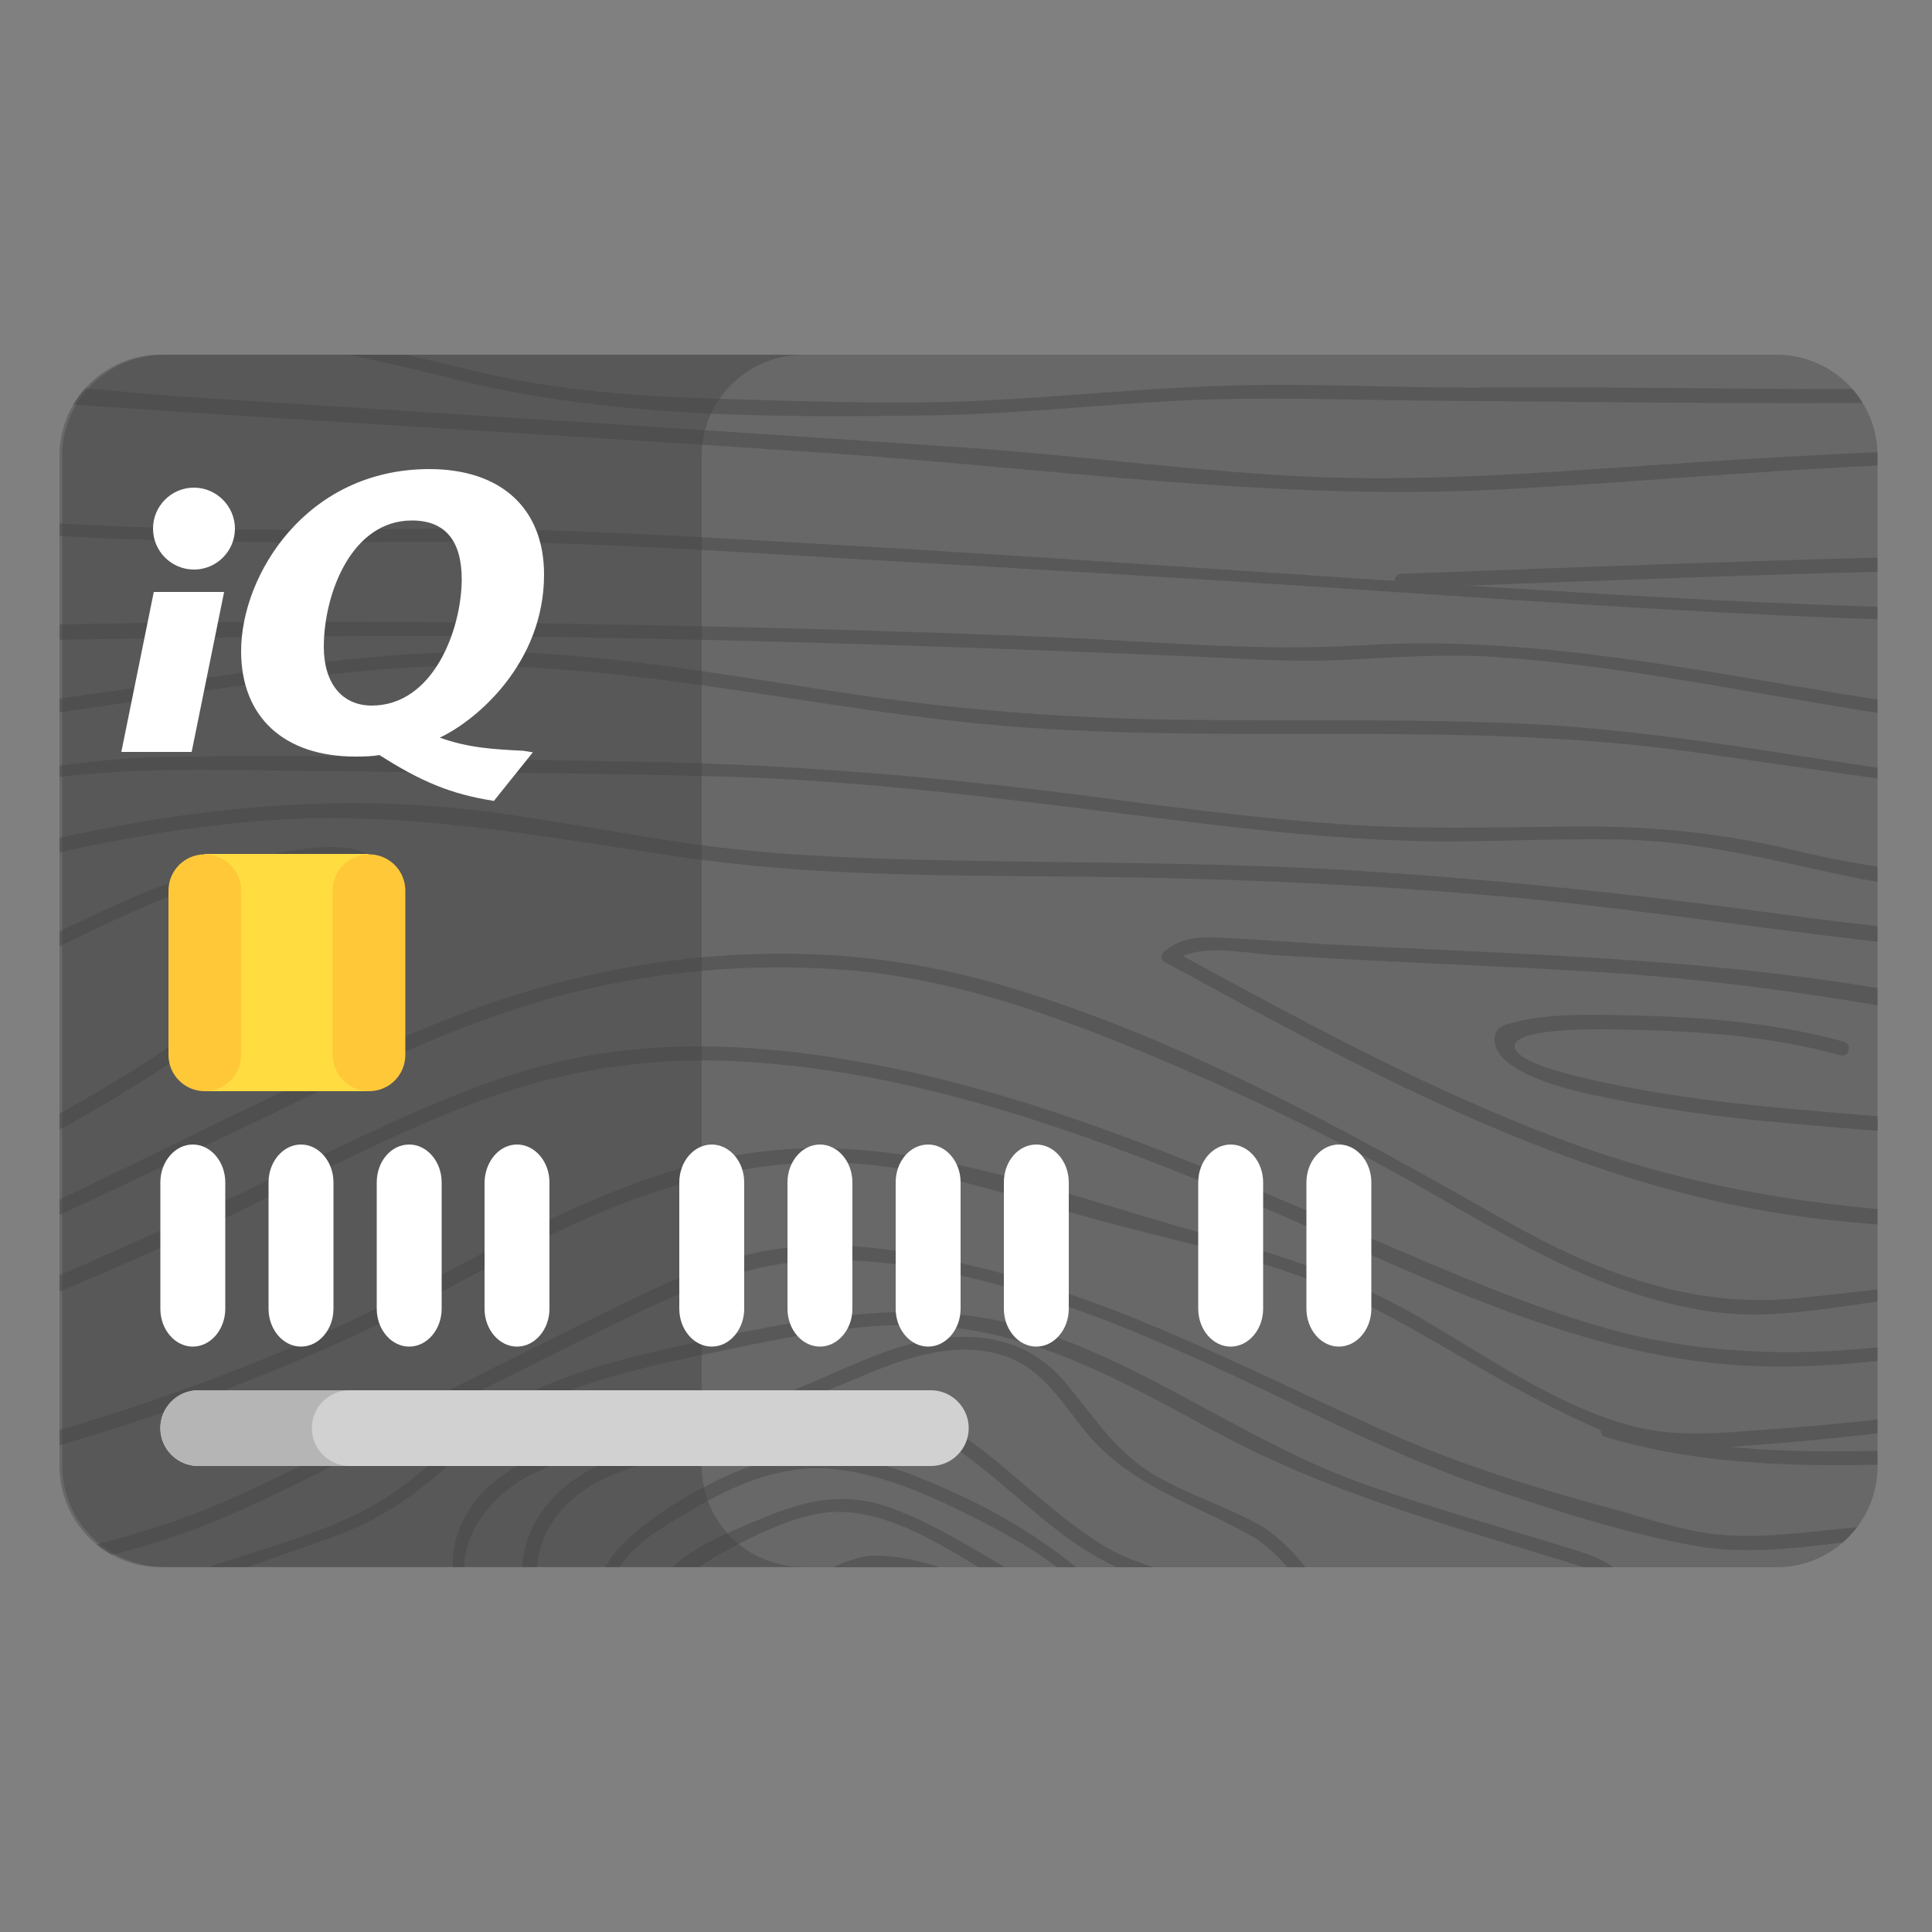 <svg version="1.1" id="Layer_1" xmlns="http://www.w3.org/2000/svg" xmlns:xlink="http://www.w3.org/1999/xlink" x="0" y="0" viewBox="0 0 500 500" xml:space="preserve">
  <rect x="0" y="0" width="500" height="500" fill="#808080" stroke="none"/>
  <style>
    .st0{fill:#686868}.st4{fill:#404042}.st7{fill:#fff}
  </style>
  <path id="SVGID_1_" class="st0" d="M41.5 405.6h418.3c14.4 0 26.1-11.7 26.1-26.1V117.9c0-14.4-11.7-26.1-26.1-26.1H41.5c-14.4 0-26.1 11.7-26.1 26.1v261.5c0 14.5 11.7 26.2 26.1 26.2z"/>
  <defs>
    <path id="SVGID_00000119820787265181929230000002233917002463847832_" d="M41.5 405.6h418.3c14.4 0 26.1-11.7 26.1-26.1V117.9c0-14.4-11.7-26.1-26.1-26.1H41.5c-14.4 0-26.1 11.7-26.1 26.1v261.5c0 14.5 11.7 26.2 26.1 26.2z"/>
  </defs>
  <clipPath id="SVGID_00000130625500905993854530000013986019099827171999_">
    <use xlink:href="#SVGID_00000119820787265181929230000002233917002463847832_" overflow="visible"/>
  </clipPath>
  <path class="st0" d="m40.3 148-8.4 41.4h18.2l8.4-41.4zm95.6 41.1c-7.7-.4-14-.7-21.6-3.4 9.8-4.6 27-19.5 27-42.2 0-17.1-11.1-27.3-29.7-27.3-31.8 0-48.7 27.4-48.7 47.1 0 17.1 11.1 27.3 29.6 27.3 2.4 0 4.5-.1 6.2-.4 10.6 6.8 18.5 10.1 29.2 11.8l.4.1 10.1-12.6-2.5-.4zm-39.2-11.7c-7.7 0-12.4-5.8-12.4-15.2 0-13.6 7.1-32.7 22.8-32.7 8.6 0 12.9 5.2 12.9 15.3-.1 13.1-7.5 32.6-23.3 32.6m-35.4-45.9c0 5.8-4.7 10.6-10.6 10.6-5.8 0-10.6-4.7-10.6-10.6 0-5.8 4.7-10.6 10.6-10.6 5.8.1 10.6 4.8 10.6 10.6z" clip-path="url(#SVGID_00000130625500905993854530000013986019099827171999_)"/>
  <path d="M181.6 379.4V117.9c0-14.4 11.9-26.1 26.4-26.1H42.5c-14.6 0-26.4 11.7-26.4 26.1v261.5c0 14.4 11.9 26.1 26.4 26.1H208c-14.6.1-26.4-11.6-26.4-26.1z" fill="#585859"/>
  <defs>
    <path id="SVGID_00000052075166497956294650000006620045105941802933_" d="M41.5 405.6h418.3c14.4 0 26.1-11.7 26.1-26.1V117.9c0-14.4-11.7-26.1-26.1-26.1H41.5c-14.4 0-26.1 11.7-26.1 26.1v261.5c0 14.5 11.7 26.2 26.1 26.2z"/>
  </defs>
  <clipPath id="SVGID_00000113318979376345060880000011396402576291036834_">
    <use xlink:href="#SVGID_00000052075166497956294650000006620045105941802933_" overflow="visible"/>
  </clipPath>
  <g opacity=".4" clip-path="url(#SVGID_00000113318979376345060880000011396402576291036834_)">
    <path class="st4" d="M-213.4 68.4c20.4-13.2 38-39.2 20.4-62.2-16.1-21.1-47.6-30.4-73.1-29.2-23.7 1-55 12.4-62.7 37.3-3.8 12.2-6 30.6-.1 42.4 5.3 10.7 17.8 17.4 28.4 21.8 27.7 11.6 62.1 5 87.1-10.1 2-1.2.2-4.3-1.8-3.1-23.6 14.2-55.6 20.7-82 10.8-17.2-6.5-31.6-17-31.1-36.9.4-19.3 4.5-34.7 21.3-45.8 25.3-16.7 59.3-16.4 86.1-3.6 14.1 6.7 30.4 17.9 31.5 35 1 17.8-11.9 31.5-25.8 40.5-1.9 1.2-.1 4.3 1.8 3.1zm45 357.5c19.3-1.5 38.5-3.1 57.8-4.9 39-3.6 78.3-7.1 117-13.9 16.8-2.9 33.6-7 49.4-13.5 17.8-7.4 35-16.8 52.2-25.5 18.1-9.1 36.2-18.3 54.4-27.1s35.9-15.8 56.5-14.9c39.7 1.7 78.2 19.2 113.4 36.1 16.8 8.1 33.6 16.2 51.2 22.3 17.7 6.1 37 12.3 55.4 15.6 15.9 2.8 32.1-.5 48-2 11.1-1.1 22.5-1.2 33.7-1.3 30.4-.2 61 1 91.2 4.2 26.5 2.8 56.2 5.8 80.1 18.6 2 1.1 3.8-2 1.8-3.1-19.6-10.5-43-14.1-64.8-17.1-26.9-3.7-54-5.3-81.1-6-25.5-.6-50.5-.1-75.8 2.7-8.4.9-17 1.8-25.4 1.2-10.2-.7-20.1-4.3-30-7-19.9-5.4-39.3-11.4-58.2-19.9-35.2-15.8-68.7-33.9-106.7-42.8-16.5-3.9-33.4-6.8-50.4-4.4-16.9 2.4-31.8 10.2-47 17.6-18.2 8.9-36.3 18.1-54.4 27.2-17.8 9-35.7 19-54.5 25.6-37.3 13-78.3 15.7-117.3 19.9-45.2 4.8-90.5 8.4-135.9 11.7-2.8.2-5.5.4-8.3.6l47.7.1z"/>
    <path class="st4" d="M28.3 425.9h5c-.2-1.2-.3-2.4-.5-3.5-1.9-3.2-1.3-5 1.9-5.4 1.9-1.4 5-2.1 7.2-3 13.6-5.5 27.5-10.4 41.4-15.2 11.4-3.9 20.6-9.1 29.7-17 11.3-9.9 22.5-17.7 36.8-22.8 12.4-4.4 25.4-7 38.3-9.7 15.3-3.2 30.8-6.3 46.5-6.4 29.8-.3 54.5 13.8 79.9 27.6 28 15.2 58 23.6 88.3 32.9 1.7.5 3.4 1 5.1 1.6 5.6 1.8 5.5.5 4.2 7.9-1.2 6.3-.2 5.7-4.7 7.9-2.3 1.1-4.7 2.1-7.1 3-2.2.8-4.5 1.5-6.8 2.1h12.4c5.9-2.3 11.1-5.6 13.5-10.4 4.7-9.8-7.1-12.9-13.9-15-17.1-5.3-34.4-10.1-51.3-16-29.7-10.2-55-30-84.8-39.8-31-10.3-63.4-3.1-94.4 3.8-13.9 3.1-27.7 6.7-40.4 13.1-13.9 7.1-23.5 19.4-36.8 27.3-14.7 8.7-33.2 12.5-49 18.6-6.3 2.5-25 5.7-21.6 16.1.2.7.6 1.5 1.1 2.3z"/>
    <path class="st4" d="M129.5 425.9c-9.8-10.9-13.6-23-3-35.7 12.2-14.5 33.3-14.3 50.3-17.9s32.3-10.4 48.3-17c10.4-4.3 22-7.9 33.2-4.9 10.8 2.9 15.8 11.6 22.3 19.7 12.1 15 28.5 18.8 44.5 28.1 5.5 3.8 10.2 9.2 13.1 15.2 1.8 3.7 3.2 8.5 1.9 12.5h3.8c2.8-11.6-8.2-24.9-17-30.7-8.9-5.2-18.9-8.1-27.8-13.3-10.6-6.1-16.2-15.7-23.9-24.7-12.6-14.6-31.9-12.9-48.4-6.5-9.8 3.8-19.2 8.6-29.2 12-11.1 3.8-22.6 6.4-34.2 8.3-16.5 2.7-36.3 6.5-44 23.5-5 11-.9 22.2 6 31.3h4.1v.1z"/>
    <path class="st4" d="M142.6 425.9h4.9c-.5-.5-.9-1-1.4-1.5-13-14.7-7.3-33.1 9.6-41.4 13-6.4 28.9-8 43-11.1 7.9-1.7 16.2-4.3 24.3-4.9 8.9-.6 16.2 2.4 23.4 7.2 10.4 7 19.3 16 29.3 23.4 9.9 7.4 19.6 11.1 31.3 14.7 6.2 1.9 14.4 5.4 13 13.4h3.8c.3-1.9.1-3.9-.7-6.1-1.6-4.6-5.7-7.1-9.9-9-9.3-4.1-18.9-5.2-27.8-10.7-14.2-8.7-25.3-21.6-39.4-30.4-15.3-9.6-30-5.1-46.5-1.6-16.6 3.6-36.7 5.1-51 15.1-10.3 7.3-16.1 19.3-12.1 31.7 1.3 4.4 3.5 8.1 6.2 11.2z"/>
    <path class="st4" d="M-344.3 413.2c41.8 7.3 83.7.9 125.1-6 22.3-3.8 44.6-7.6 67.1-9.5 22.1-1.9 44.2-2.1 66.2-4.2 43-4.1 85.5-13.4 126.4-27.4 19.1-6.6 37.9-14.1 56.2-22.8 18.5-8.9 36.1-19.6 54.9-27.9 20.6-9.1 42.9-15.2 65.5-14.5 22.4.7 44.3 8.6 65.8 14.5 21.8 6 45.3 10.4 65.9 19.9 18.3 8.5 35 20 53.1 29 7.9 3.9 15.9 8 24.7 9.5 9.1 1.5 18.3.9 27.4.2 22.2-1.6 44.2-4.5 66.2-7.3 44.4-5.6 87.9-4.2 132.3 0 49.3 4.7 98.6 9.2 147.8 14.7 26.4 2.9 52.7 6.3 78.8 10.6 23.6 3.9 47 8.5 71 8.9 2.3 0 2.3-3.5 0-3.6-23.1-.3-45.6-4.7-68.3-8.5-20.8-3.5-41.6-6.3-62.5-8.9-44.1-5.3-88.3-9.3-132.5-13.6-43.7-4.3-87.8-9.8-131.8-6.9-22.1 1.5-44 4.9-66 7.6-10.7 1.3-21.4 2.2-32.1 3s-21.7 1.9-32.2-.4c-20.2-4.5-39.7-18.5-57.4-28.7-17.9-10.4-36.2-16.2-56-21.7-38.1-10.5-78.2-27-118.3-20.6-40.7 6.6-74.5 31.3-111.5 47.5-40.8 17.8-83.6 30.7-127.3 38.2-48.3 8.3-97.3 7-145.6 14.5-50.2 7.8-100.9 19.6-151.8 10.8-2.4-.2-3.3 3.2-1.1 3.6z"/>
    <path class="st4" d="M210.2 425.9c-.1-4.1-.1-8.2-.2-12.3 2.6-4.6 10.4-6.6 15.3-7.4 3.9-.1 8.1 1 11.9 2 3.1.8 17.1 3.9 12.4 8.7-1.4 1.4-7.9 1.9-10 2.9-3.3 1.5-6.4 3.4-9.6 5.2-.5.3-1 .6-1.6.9h7.5c3.7-2 7.1-3.8 9.9-4.6 3.4-.9 8.9-.9 9.4-5.5.3-2.7-1.7-4.5-3.7-6-6.7-4.7-18.3-7.5-26.4-7.2-.1 0-.2 0-.3.1h-.2c-9.5 1.4-27.1 11.2-21.7 23.1l7.3.1z"/>
    <path class="st4" d="M182.8 422.4c2 1 3.8 2.2 5.7 3.5h6.4c-4.7-3.3-9.9-5.4-14.5-8.5-3.4-.5-5.3-2.7-5.7-6.7 1.4-1.4 2.9-2.7 4.5-3.8 3.2-2.5 6.6-4.5 10.2-6.4 7-3.7 14.8-7.4 22.6-8.8 17.4-3 35.4 10.8 50.1 19.2 5.1 6.8 4.7 11.7-1.3 14.6-.3.1-.5.3-.8.4h6.4c1.6-1.5 2.9-3.3 3.7-5.6 2.2-6.3-1.2-12.6-7.8-13.7h-.6c-10.1-5.9-20.3-12.5-31.3-16.4-11-4-20.9-2.3-31.6 2.1-8.2 3.4-24.4 9.4-28.6 18.2-3.8 8 7.8 9.6 12.6 11.9z"/>
    <path class="st4" d="M162.5 424.7c.6.4 1.3.8 1.9 1.3h7.3c-.9-.5-1.8-.9-2.6-1.4-2.5-1.4-5.8-3-7.6-5.2-6.1-7.2-2.2-13.9 3-18.8 3.9-3.8 9.4-6.7 14-9.5 11-6.6 23.1-12 36.2-11 12.4 1 25.1 6.5 36.1 12 9.7 4.9 21.7 11.2 29.1 19.3 4 4.4 7.6 8.8 3.4 14.5h4.4c.2-.3.3-.6.4-.9 3.3-7.6-2.6-13.6-8-18.1-9.6-8-20.3-14.7-31.6-19.9-10.5-4.9-22.1-9.6-33.7-10.5-11.6-.9-22.6 3-32.7 8.4-13.4 7.1-41.1 24.7-19.6 39.8z"/>
    <path class="st4" d="M-350.6 389.9c47.9-11.7 97.1-4.6 145.8-5.2 45.4-.6 90.4-8.1 134.1-20.3 43.9-12.3 86.4-29.2 127.7-48.6 21.9-10.3 43.2-21.8 65.8-30.4 21.6-8.2 43.6-11.8 66.7-10.8 44.7 2 88.1 17.3 129.1 34.3 43 17.9 87 42.5 134.4 44.6 23.1 1 45.8-2.7 68.5-6.6 25.8-4.4 51.9-6.6 78-6.6 49.3-.1 98 8.6 147.3 9.4 27.2.4 54.3-.8 81.5 1.1 27.7 1.9 55.2 6.3 82.3 12.3 14.9 3.3 29.8 7.1 44.5 11.2V371c-54.5-14.8-110-25.1-167.4-25-25.2 0-50.3.3-75.4-1.5-24.3-1.8-48.4-4.6-72.7-6.3-25.6-1.8-51.2-2.1-76.8 0-24.3 2-48.1 7.1-72.3 10-26 3.1-51.9 2.4-77.1-5.1-23.5-7-46-17.3-68.5-26.9-41.1-17.7-82.8-35.1-127.2-42.2-20.4-3.3-41.3-4.5-61.8-1.4-20.9 3.1-40.6 11.4-59.7 20.3-43.5 20.4-86.3 41.4-131.9 56.9-50.3 17.1-102.8 28.8-156.1 31.1-53.3 2.2-107.3-7.2-159.8 5.7-2.2.4-1.2 3.9 1 3.3z"/>
    <path class="st4" d="M415.5 371.9c27.6 8.2 56.3 7.8 84.7 6.7 26-1 52-1.4 78.1-.7 53.9 1.5 108 6.8 160.8 18.5 28.3 6.3 56.2 14.5 82.9 25.6 2.1.9 3.1-2.6.9-3.5-94.9-39.2-203.2-47.1-304.8-44.1-34.1 1-68.5 4-101.7-5.9-2.2-.7-3.1 2.8-.9 3.4zm-765.6 5.1c50.3-14.1 102.5-10.5 154-10.8 48.8-.2 95.4-7 141.6-23.1 44.8-15.5 87.3-36.9 130-57.3 23.1-11.1 46.4-22.2 71.3-28.6 23.3-6 47.8-8 71.8-6.2 25.7 2 49.3 10 73.1 19.6 23.9 9.7 47.3 20.7 69.9 33.2 20.4 11.2 39.8 24.1 62.1 31.2 10.3 3.2 20.8 5.4 31.6 5.2 13.1-.3 26.2-3 39.2-4.5 52.5-6 105.4-7.4 158.2-6.8 26.7.3 53.4 1.2 80.1 2.3 25.8 1.1 51.9 1.6 77.3 6 28.2 4.8 56 11.8 84.1 16.5 20.2 3.4 40.4 5.2 60.7 6.5v-3.5c-5.7-.3-11.4-.6-17.2-1.1-27.2-2.1-54.2-7-80.9-12.5-24-5-48-11-72.5-12.8-26.4-2-52.9-2.8-79.4-3.7-53.8-1.8-107.8-2.2-161.5 1.3-26.3 1.7-52.3 5.5-78.5 8.1-26.9 2.7-51.6-6.7-74.7-19.8-42.7-24.1-86.8-48.9-134.3-62.2-45.2-12.6-94.3-8-137.7 8.8-45.1 17.6-87.5 41.9-132.2 60.9-54.3 23.1-109.6 37.8-168.9 38.9-56.3 1.1-113.4-4.4-168.3 11-2.1.6-1.2 4.1 1.1 3.4z"/>
    <path class="st4" d="M-354 361.4c59.2-22.2 121.7-33.1 183.1-47.3 27.6-6.4 55.3-14 80.5-27.1 14.3-7.4 27.4-16.1 43.1-20.3 13.9-3.7 27.7-6.6 41-12 26-10.6 50.7-26.8 79-30.6 3.7-.5 7.3-.8 11-.8 1.2 0 3.2-.3 4.3.1 1.7.6 5.4 7.4 4.9 9.9-1.1 6-13.7 13-18.2 15.9-12.3 8-23.8 17.2-36.2 25.2-54.6 35.2-116.9 55.8-180.6 66.7-36.7 6.3-74 9.5-111.2 11.1-33.8 1.4-68.1 1.3-100.8 10.9v3.8c33.2-10 68.1-9.7 102.5-11.1 34.2-1.5 68.3-4.4 102.1-9.7C-83 335.5-17.9 314.8 39 278.4c13.3-8.5 25.6-18.1 38.7-26.8 7.5-4.9 19.6-12.6 21.1-22.3 3.4-22.1-54.1-1.4-62 1.9-13.2 5.6-25.9 12.3-39 18-15.5 6.7-31.3 10-47.5 14.5-14.4 4-26.6 11.8-39.7 18.8-14.7 7.9-30.4 13.8-46.2 18.7-34.5 10.6-70.4 17-105.6 24.9-38.1 8.6-76.1 17.9-112.7 31.6l-.1 3.7z"/>
    <path class="st4" d="M-345.9 362.7c22.7-12.3 47.4-8.5 72.2-10.6 25.2-2.1 50.4-5.6 75.4-9.6 50.6-8.2 100.7-19.9 149.8-34.9 11.2-3.5 22.6-6.8 33.5-11.1 8.2-3.2 20-7.3 25.3-14.7 3.1-4.2 2.7-9.3-.6-13.3-5.3-6.4-15.7-6.6-23.2-6.2-22.9 1.2-42.9 13.9-61.5 26.1-21.9 14.3-43.9 24.7-69.4 31-54.9 13.4-111.7 22.2-168.2 24.2-2.3.1-2.3 3.7 0 3.6 45.2-1.6 90.1-7.9 134.4-16.8 21.5-4.3 43.5-8.5 64-16.5 19.7-7.6 36.4-20 54.2-31 9.8-6 20.2-11.4 31.3-14.5 5.9-1.6 12-2.6 18.2-2.6 3 0 9.2-.7 11.6 1.4 1.6 4.6 3.2 9.2 4.9 13.8-2.1 1.7-4.3 3.2-6.5 4.5-19.3 11.9-43.8 17.3-65.5 23.5-44.9 13-90.6 23.3-136.8 30.6-26.4 4.2-53.4 8.5-80.2 9.5-22.6.9-44.3-.6-64.8 10.5-2 1.2-.2 4.2 1.9 3.1z"/>
    <path class="st4" d="M-344.5 340.6c94.1-16.7 186.9-37.6 277.4-68.6 2.2-.7 1.3-4.2-.9-3.5-90.5 31.1-183.3 52-277.4 68.6-2.3.4-1.4 3.9.9 3.5zm646-91.6c53.8 29.3 109.7 60.2 171.7 66.7 68.4 7.3 138.4 1.6 207 .5 68.8-1.1 136.5 5.5 205 10.9 23.2 1.9 46.6 3.3 69.9 3.9v-3.4c-13-.4-25.8-1.2-38.4-1.9-67-3.9-133.7-13.3-200.9-13.4-68.9-.1-137.7 4.3-206.6 2-37-1.3-72-6.7-106.7-20-33.5-12.7-65-29.8-96.4-46.9 7-2.9 16.9-.6 24-.2 9.7.6 19.4 1.1 29.1 1.6 18.9.9 37.8 1.7 56.6 2.9 38.5 2.5 75.5 8.9 113.2 16.6 36 7.4 71.8 5.6 108.3 4.6 18.5-.5 36.9.8 55.4 1.8 18.7.9 37.3.4 55.9.5 19.1.1 38.2 1.2 57 4.5 17.9 3.2 35.5 8 53.4 11.5 31.7 6.2 63.9 7.1 96.1 6.6v-3.6c-26.8.4-53.5.1-80.1-3.8-33.8-5-66.4-15.8-100.7-18-18.2-1.2-36.4-.7-54.7-.6-17.9.1-35.7-1.3-53.5-2.2-35.9-1.6-71.8 3.2-107.6-.3-19.4-1.9-38.2-6.8-57.2-10.7-16.4-3.4-32.9-5.7-49.5-7.5-35.9-3.8-72-4.8-107.9-6.7-9.1-.5-18.2-1.3-27.3-1.7-5.6-.3-10.3-.3-14.9 3.2-1.3.8-1.5 2.4-.2 3.1z"/>
    <path class="st4" d="M-349.8 329c71.1-10.8 140.4-29.4 207.7-54.7 67.8-25.5 135.7-55.6 208.7-61.8 37.1-3.1 72.4 3.8 108.9 9.2 34.9 5.2 70.2 4.8 105.4 5.2 37.1.4 74.1 2 111.1 5.4 36.4 3.4 72.5 9.5 108.9 13 36.3 3.5 72.8 4.1 109.2 5.7 37.5 1.6 75 3.7 112.6 5.5 73.5 3.6 146.9 7.1 220.4 10.8l12 .6v-3.2c-10.8-.7-21.6-1.5-32.3-2-38.4-1.9-76.8-3.8-115.1-5.7-76.8-3.8-153.6-8-230.5-11-38.7-1.5-77-4-115.4-9.3-37-5.1-74.1-9.1-111.3-11.4-37.6-2.3-75.2-1.9-112.8-2.8-19.9-.5-39.7-1.4-59.4-4.2-17.1-2.5-34-5.8-51.1-8.1-73.3-9.8-144.9 12.8-212.8 38.4-34.5 13.1-68.8 26.9-103.9 38.5-35.4 11.6-71.4 21.2-107.8 28.8-17.7 3.7-35.4 6.8-53.3 9.5-2.4.5-1.4 4 .8 3.6z"/>
    <path class="st4" d="M412.4 283.4c15.5 3.3 31.3 5.6 47.1 7 40.5 3.7 81.5 6.7 122.2 5.7 41.6-1 83.2-3.8 124.9-2.2 21.9.8 43.7 3 65.3 6.7 19.1 3.3 38.1 7.2 57.3 8.9 41.6 3.8 83.1-2.2 124.4-6.7.5 0 .9-.1 1.4-.1V299l-34.2 3.9c-39.6 4.3-78.5 6-118-.6-36.9-6.1-72.8-11.9-110.4-12.5-39.3-.6-78.6 1.9-117.8 2.7-38.3.7-77-2.4-115.2-5.9-16.1-1.5-32.6-3.7-48.5-7.4-3.2-.7-18.8-4.2-18.9-8.4-.1-5.3 25.7-4.4 29.3-4.3 18.5.3 37.1 1.7 55 6.6 2.2.6 3.2-2.8.9-3.5-17.7-4.9-36.1-6.4-54.4-6.8-9.7-.2-21.2-.7-30.6 1.7-2.5.6-5.2 1.1-5.4 4.2-.6 9 20.2 13.5 25.6 14.7z"/>
    <path class="st4" d="M-354 314.3c70.4-19.5 138.6-47.2 208.4-68.6 37.1-11.4 74.6-22.1 111.8-33.1 18.6-5.5 37.3-10.7 56.6-12.3 18.6-1.6 37.3-1 55.9-.8 37.4.5 74.9.4 112.3 1.6 38.7 1.3 76.6 6.7 115 11.4 19.5 2.4 39 4.5 58.6 5.1 18.7.6 37.4-.8 56.1-.3 19.9.6 38.3 5.4 57.6 9.5 16.9 3.6 34 3.8 51.2 3 37.6-1.7 75-7.3 112.7-6.7 37.5.6 72.6 12.6 109.5 17.2 38.7 4.8 76.7 2.4 115.4-1 29.3-2.6 58.5-2.2 87.7 0v-3.7c-23.4-1.9-47-2.6-70.5-1.2-40.6 2.4-80.1 7.5-120.8 3.6-39.8-3.8-77.8-17.3-117.9-18.3-40.5-1.1-80.6 5.4-121.1 6.9-21 .7-40.4-1.8-60.8-6.7-18.8-4.5-37.3-6.2-56.6-6-20.6.2-41 .8-61.5-.7-20.2-1.5-40.2-4-60.3-6.7-40.7-5.4-80.9-8.8-121.9-9.4-40.2-.6-80.7-2-120.9-1.2-40.3.9-77.2 13.7-115.4 25-39.7 11.7-79.5 23-118.9 35.8-39 12.7-77.5 26.9-116.4 39.9-15.2 5.1-30.6 9.8-46 14.2l.2 3.5zm840.9-21.2 94.8 2.7c2.3.1 2.3-3.5 0-3.6l-94.8-2.7c-2.3-.1-2.3 3.5 0 3.6zm6.2-17.7c3 .4 6 .8 8.9 1.2 2.3.3 2.2-3.3 0-3.6-3-.4-6-.8-8.9-1.2-2.2-.2-2.2 3.3 0 3.6z"/>
    <path class="st4" d="M-354 286.5c49.5-1.3 99.9-12.3 144.2-34.4 22.8-11.4 43.9-25.8 66.8-36.9 24.9-12 51.3-16.8 78.5-20.1 25.9-3.2 51.8-6.8 77.7-10.4 29.4-4.2 58.9-9.4 88.5-11.7 55.3-4.2 109.1 11.5 164 15.3 57.3 4 115.1-1.7 172.2 6.3 54.1 7.6 106.8 16.9 161.7 14.3 27.9-1.3 54.9-2.3 82.8.2 28.3 2.5 56.5 1.9 84.9 2.4 28.5.5 56.9 1.6 85.3 1.1 28.2-.5 56.3-2.5 84.6-2.6H955v-3.5c-49.5-.5-99 3.3-148.6 2.3-28-.6-56-.8-84-1.1-27.1-.3-53.9-4.7-81-4.3-28.8.4-57.2 3.3-86 2.1-27.7-1.2-55.3-4.5-82.7-8.8-26.9-4.2-53.3-8.4-80.6-9.5-28.3-1.2-56.5-.6-84.8-.9-28.7-.3-57.1-2.3-85.5-6.5-27.3-4-54.7-9.1-82.3-10.7-26.6-1.6-52.7 1.6-78.9 5.3-27.5 3.9-55.1 7.8-82.6 11.7-30.3 4.3-61.5 6-91.2 14.1-25.8 7-48.7 20.9-71.6 34.2-52 30.1-109.1 47.1-169.2 48.6v3.5z"/>
    <path class="st4" d="M-351.5 85.8c55.7 16.5 111.3 33.1 166.9 49.6 26.2 7.8 52.2 16.2 78.8 22.4 25.4 6 51 8.4 77.1 8.2 56.3-.3 112.6-2 169-1.2 56.2.8 112.4 2.7 168.5 5.1 13.6.6 27.1 1.6 40.6.8 13.3-.7 26.4-1.6 39.8-.5 28.8 2.1 57.1 7.8 85.5 12.5 26.4 4.4 53 8.1 79.8 7.8 27.8-.4 55.5-3 83.5-2.5 56.5 1.1 112.8 6.6 169.3 7.7 49.3.9 98.9.4 147.7-6.5v-3.4c-89.3 13.3-182 5.7-271.3.6-28.1-1.6-56.4-2.8-84.6-1.6-27.8 1.2-55 3.2-82.8.3-54.9-5.7-108.2-21.6-163.8-18.1-27.2 1.7-54.9-1.1-82.1-2.2-28.1-1.1-56.1-2-84.1-2.6-56.8-1.3-113.6-1.8-170.4-.6-31.6.6-63.4 2.6-94.7-2.1-30-4.5-59-13.8-87.9-22.5-61.3-18.3-122.6-36.5-183.9-54.7-2.2-.6-3.1 2.8-.9 3.5z"/>
    <path class="st4" d="M-354 84.7c.3.3.6.5 1.1.5 27.5 1.7 54.1 9.3 81.4 11.9 10.8 1 21.2 1.3 31.5-2 9.8-3.2 18.8-8.5 27.4-14.2 20.9-13.6 40.3-25.5 65.2-31 27.8-6 56.7-6.7 85.1-7C-4.5 42.5 53.3 47 111 50.2c57.1 3.2 114.2 6.6 171.4 9.8 27.3 1.5 54.7 2.6 82.1 2.2 13.6-.2 27.2-.8 40.7-1.9 13.3-1.1 26.6-3.3 40-3.5 23.9-.2 47.7 4.4 70 12.6 11.6 4.3 22.8 9.6 33.6 15.8 5 2.9 9.8 6 14.5 9.2 5.5 3.8 13.6 8.1 17.5 13.6.7.6 1.4 1.3 2.1 1.9-.6 6.7-3.3 9.5-8 8.6-2.8.4-6.7-.7-9.5-.9-5.8-.5-11.6-.9-17.4-1.1-15.1-.6-30.2-.5-45.3-.1-29.1.9-58 2.8-87 4.8-27.4 1.9-54.7 3.5-82.2 1.9-28.1-1.6-56.2-5.4-84.3-7.3-64.5-4.4-129.1-8.5-193.7-12.6-30.4-1.8-61-6.3-91.5-6.2-16.5 0-33.1.6-49.6.9-8.3.2-16.6.3-24.9.5-6.2.1-13.6 1.3-19.7-.8 81.4-24.1 165.1-20.5 246.9.3 40.3 10.2 82.7 10.2 124.1 9.6 21.4-.3 42.7-2.7 64.2-3.8 21.7-1.1 43.2-.2 64.9 0 50.6.3 101.4 1.3 152.1-.1 1.4 0 2.5-2 1.3-3.1-12.2-9.6-27.9-13.8-42.7-17.4-16.5-4.1-33.4-6.4-50.3-7.5-35.8-2.4-71.6.7-107.3 3.8-36.3 3.2-72.7 6.5-109.2 4.5-37.3-2.1-73.1-12.1-109.7-18.6-36.4-6.4-71.8-4.7-108.5-3.1-39.5 1.7-78.6 3.6-117.6 7.2-16.9 1.5-33.9 3.4-50.3 7.9-8.3 2.3-29.5 6.2-28.6 18.5.7 10.2 14.4 14.4 22.3 16.7 18.6 5.4 37.8 8.2 56.9 10.8 37.2 5.1 74.5 10.2 111.9 13.6 39.4 3.5 78.5 3.7 118 3.3 39-.4 78 2.4 116.9 4.7 39.2 2.2 78.5 4.5 117.8 7.1 77.8 5.2 155.3 11.1 233.3 8.7 19.1-.6 38.2-1.8 57.3-.1 19.5 1.7 38.8 4.9 58.2 7.6 37.1 5.1 74.3 10 111.8 11.7 51.6 2.5 101.9-3.9 151.5-14.8v-3.2c-25.2 5.8-50.6 10.4-76.1 13-73.6 7.3-147.3-4.9-220.1-14.8-16.8-2.3-33.4-4.1-50.4-3.9-18.4.2-36.8 1.3-55.3 1.5-37.2.5-74.3-.6-111.5-2.5-75.2-4-150.2-9.9-225.4-14.2-37.2-2.1-74.3-4.6-111.6-4.1-37.1.5-74 .2-111-3-38.3-3.3-76.4-8.5-114.5-13.7-18-2.5-36.1-5.1-53.7-9.9-4-1.1-7.9-2.2-11.7-3.8-2.1-.9-4-1.9-5.8-3.3-4.8-3.7-4.6-3.5-2.1-9.6s2.9-5.8 8.8-8.1c1.5-.6 3-1.2 4.6-1.7 5.1-1.8 10.3-3.2 15.6-4.4 35.4-8.2 73.2-8.9 109.3-10.9 36.5-2 73.5-5.3 110-4.7 36.1.6 71.1 10.1 106.4 16.9 33.7 6.5 67.3 8.5 101.6 7 68.9-3.1 138.8-17.1 207.4-3.1 15.5 3.2 33.1 6.9 46.6 15.8-43.7.9-87.3-.4-131-.1-22.4.2-44.7-1.2-67.1-.5-21.4.6-42.7 2.9-64.1 3.9-21.6 1-43.3.2-64.8-.4-22.2-.6-43.7-1.9-65.5-7.1-40.4-9.8-80-18-121.7-19.2-46.6-1.3-93.2 4.8-137.8 18.6-1.6.5-1.7 2.4-.4 3.3 8.9 6.2 22.4 3.3 32.6 3.1l46.2-.9c29.1-.6 57.4 2.4 86.4 4.3 61 4.1 122.1 7.6 183.1 11.7 58.5 3.9 117 12.6 175.6 9.6 60.1-3.1 120.8-10.8 181-5 6.3.6 17.1 2.3 19.4-6 2-7.2-8-12.6-12.6-16.2-18.3-14.4-39-25.8-61-33.7-22.7-8.2-46.8-12.7-71-12.3-13.5.2-26.8 2.5-40.2 3.5-14.7 1.2-29.4 1.7-44.2 1.9-59.1.5-118.3-4.8-177.3-8.1C120.9 47.4 60 43.4-.9 40.8c-30.6-1.3-61.2-1.9-91.7-.5-26.4 1.2-53.4 3.5-78.4 12.8-21.5 8-38.4 23.4-58.6 33.7-26.5 13.5-56.2 5.2-83.9.2-13.1-2.4-26.3-4.4-39.6-5.2-.5 0-.8.1-1.1.3l.2 2.6z"/>
    <path class="st4" d="M362.6 152.2c121.1-4.5 242.5-9.9 363.4.5 59.9 5.1 119 10.3 178.7-.6 16.9-3.1 33.7-7 50.4-11.3v-4c-7 1.8-13.9 3.6-20.9 5.3-61.2 14.5-122.2 15.3-184.6 9.2-61.4-6-123-8.3-184.8-8.2-67.4.2-134.8 2.9-202.2 5.4-2.3.2-2.3 3.8 0 3.7z"/>
    <path class="st4" d="M854.2 150.8c15.2 1 30-4.6 43.9-10 16-6.2 31.9-12.5 47.8-18.7 3-1.2 6.1-2.4 9.1-3.6v-3.9c-16.1 6.3-32.2 12.7-48.4 19-14.8 5.8-30.2 12.9-46.3 13.6-8.1.4-26.6-.1-17.9-13.1 3.6-5.3 9.6-9.9 14.3-14.2 19.9-18.4 42.7-33.6 66.9-45.9 10.1-5.2 20.6-9.8 31.3-14.1v-3.8c-8.6 3.4-17.1 7.1-25.3 11-25.2 12-49 27.1-70.1 45.5-5.4 4.7-10.6 9.7-15.6 14.9-3.1 3.2-8.5 7.5-9 12.4-.7 9 13.1 10.6 19.3 10.9zM-354-5.3c42.3-28.5 95.4-38.8 145.4-28.8 12.4 2.5 24.5 6.2 36.2 11.2 13.5 5.8 26 13.5 39.4 19.5 23.9 10.7 49.9 14 75.6 17.2C3 21.3 63.4 27.7 124.1 33.2c59.9 5.4 120 10.9 180.1 12.3 30.3.7 60.6.2 90.8-2.5 27.6-2.5 55.1-10.8 82.9-5.5 55.7 10.6 100.3 49.2 151.7 70.8 48.8 20.5 105.8 27.8 156.9 11.8 47.3-14.9 88.2-45.5 132.8-66.3 11.7-5.5 23.7-10.5 35.8-15.1v-3.9c-24 9.2-47.4 20-70 32.1-22.1 11.8-43.3 25.1-65.9 36-24.4 11.9-50.2 20.1-77.4 21.8-28.8 1.8-57.7-2.1-85.2-10.4-55-16.6-99.4-55-153.4-73.6-12-4.1-24.5-7.5-37.1-8.4-12.8-.9-25.7.9-38.3 2.8-30 4.5-60 6.9-90.3 7.2-60.1.6-120.2-4.7-180-9.7C96.8 27.4 36.2 21.4-24.2 14.3-53.8 10.8-84.5 8.8-113.1.2c-26.4-7.9-49-24.5-75.3-32.8-44.1-13.8-93.1-11.1-135.6 7-10.4 4.4-20.4 9.9-29.9 16.1l-.1 4.2z"/>
    <path class="st4" d="M-136.1-29.8C-90.5-13.3-44.5 2.5 3.5 10.4c49.3 8.1 99.7 7.2 149.5 9.2 25.9 1 51.9 2.7 77.7 6 24.2 3.1 48.3 6.5 72.7 6.5 48.2 0 95.9-8.9 144.1-9 24.2-.1 48.4 2.2 71.7 8.9 24.7 7.1 47.5 19.8 70.7 30.5 40.7 18.8 80.8 39.7 126.4 41.9 41.3 2 80.8-7.4 118.4-23.9 21.9-9.6 41.7-21.4 61.3-35 17.6-12.3 38.3-20.1 59.1-25.3v-3.4c-7.9 1.9-15.8 4-23.7 6.8-20 7.3-35.9 18.8-53.5 30.1-38.5 24.8-83.8 42.4-129.6 46.4-21.7 1.9-43.9 1.1-65.2-3.7-23.1-5.2-44.8-16.1-66.3-25.7-43.5-19.6-84.8-43.8-132.9-49.4-47.2-5.5-94.6 2.2-141.7 5.6-23.8 1.7-47.6 2.3-71.4 0-24.8-2.4-49.4-6.5-74.3-8.5-57.6-4.5-115.6-2-173-8.8-54.7-6.5-107-24.2-158.6-42.9-2.2-.8-3.2 2.7-1 3.5zm543.8-240.1c-5.1 2-10.9 4.5-12.7 10.2-1.8 5.5 1.2 9.6 6 11.9 7.1 3.3 16.4 3.5 24.1 4.1 12.8 1 24.6 3.5 36.6 8 19.7 7.4 37 20.3 57.1 26.7 17.9 5.7 35.8 3.7 52.9-3.7 14.2-6.1 29.3-14.8 41.2-24.8 10.4-8.8 17.1-21.3 11.1-34.8-6.6-15.2-24.6-23.6-38.9-29.7-19-8.2-39.6-12.7-60.4-13.2-9.8-.2-20 .3-29.1 4.3-10.1 4.5-16.9 13.6-26.2 19.5-18.4 11.7-41.4 14-61.7 21.5-2.2.8-1.2 4.3.9 3.5 13.9-5.1 28.5-7.9 42.4-12.7 13.3-4.5 23.5-11.1 34.2-20.2 15-12.8 33-13.3 51.9-11.4 17.6 1.8 34.8 6.6 50.9 14 14.9 7 37.5 18.5 34.5 38.3-2.1 14.2-17 22.6-28.2 29.4-13.6 8.2-27.5 16.4-43.5 19.2-18.6 3.2-35.7-3.2-52.1-11.6-16-8.2-31.3-16.8-48.7-21.7-8.2-2.3-16.4-3.3-24.8-4-5.8-.4-11.8-.7-17.5-2.2-1.1-.3-5.7-1.1-6.7-2.3-.6-2.8-1.2-5.7-1.8-8.5 2.6-3 5.7-5.1 9.5-6.2 2.1-1 1.2-4.5-1-3.6z"/>
    <path class="st4" d="M-354-86.6c26.8 1.9 53.9 0 80.7-2.3 40.2-3.6 80.5-8.2 120.8-4.3 40.2 3.8 79.7 9.5 120 11 81.2 3.1 161.2 3.1 238.3 32.1 18.8 7.1 37.9 13.2 56.9 19.4 19.3 6.3 38.4 14.2 58.2 19 37.7 9.1 73.3 4.1 110.1-5.9 23.2-6.3 44-8.4 67.2-.8 20.4 6.7 40.7 14.3 60.8 21.9 21.3 8 42.4 16.5 63.1 25.8 16.2 7.2 32.5 14.6 49.7 19 34.3 8.8 70.8 4.1 101.2-14 16.3-9.7 31.7-20.6 48.7-29.3 18.8-9.7 38.4-17.8 58.6-24.2 24.5-7.8 49.4-12.3 74.6-15.4v-4c-3.6.4-7.2.9-10.8 1.3-37.6 5.1-74.4 15.8-109 31.7-17.7 8.1-34.4 17.7-50.7 28.4-17 11.1-34 20.5-54.1 24.1-45.8 8.2-83.9-11.4-124.8-28.7-37.1-15.7-76-32.2-115-42.6-38.9-10.4-75.9 11.9-114.5 14.1-42.9 2.5-81-13.6-120.8-26.6-38.4-12.5-75.7-28.6-115.5-36.2-37-7.1-74.6-9.4-112.2-10.7-39.9-1.4-79.9-1.8-119.7-5.7-41.5-4.1-81.5-10.3-123.4-7.8-39.1 2.4-78 8.2-117.2 8-7.1 0-14.2-.3-21.3-.8l.1 3.5zm0 43.7c65.8-17.4 135.7-14.4 199.8 8.7 2.2.8 3.1-2.7.9-3.5-64.3-23.2-134.6-26.3-200.8-9v3.8h.1z"/>
    <path class="st4" d="M-342.2-61.3c56-6.9 112.5-8.1 168.7-3.5C-115.6-60-59.6-48-3.7-32.6c26.4 7.3 52.5 15.7 78.9 22.9C100.7-2.8 127.9-3 154-1c59.6 4.5 119.1 9.4 178.7 13.5 28.1 1.9 55.3 1.3 83.1-3.5 27.5-4.8 55.6-11.1 83.6-6.7 27.2 4.3 45.7 23.9 69.5 35.8 23.4 11.7 48.4 20.3 73.5 27.4 24.6 7 50.9 15.7 76.7 16 22.4.3 43.3-8.4 62.3-19.5C803 49.4 822.8 33.9 845 22.3c24.3-12.7 50.5-21.3 77-28 11-2.8 22-5.4 33-7.7v-3.8c-47 9.5-93.6 23.6-134.1 49.5-21.1 13.5-41.4 29.1-64.9 38.3-26.8 10.5-52.3 6.8-79.6.1-26.3-6.5-52.5-13.7-77.9-23.5-13.2-5.1-26.6-10.8-38.6-18.3C549 22.1 539 14 527.7 7.9c-46.6-25.6-102.6 0-151.5 1.9-29.2 1.1-58.5-2.2-87.6-4.4C259.1 3.2 229.5 1 200-1.3c-29.2-2.2-58.5-4.1-87.8-6.3C83.7-10 58-19.6 30.7-27.2-22.4-41.9-75.2-56.3-129.9-63.7c-56.4-7.6-113.5-9.5-170.3-5.4-14.1 1-28.1 2.4-42.1 4.1-2.2.5-2.2 4 .1 3.7z"/>
    <path class="st4" d="M449.2-.9c-41.6 5.7-83.7 3.5-125.3-.9-41.3-4.4-82.5-9.7-123.6-15.5C159.6-23 119-29.8 79-39.2 39.5-48.5.5-60.2-39.5-67.6c-44-8.1-88.6-12.2-133.4-12.4-2.3 0-2.3 3.5 0 3.6 42.1.2 84.2 3.8 125.7 11.1C-6.5-58.3 33-46.6 73.1-37 152-18.1 233.1-8.5 313.7.6c45.4 5.1 91.1 8.2 136.6 2 2.2-.4 1.2-3.8-1.1-3.5zM528-190c35.4 4.2 69.4-6.4 102.8-16.7 17.1-5.3 34.3-10.5 52-13.6 20.6-3.6 41.1-3.2 61.7-.6 68.9 8.5 141 26 210.6 15.3v-3.8c-28.5 4.2-57.4 3.3-86.4.9-40.4-3.3-80.1-10.2-120.3-15.5-35.5-4.7-68-1-102.3 8.9-38.5 11.2-77.2 26.3-118 21.5-2.4-.3-2.4 3.3-.1 3.6z"/>
  </g>
  <path d="M250.7 369.6c0 5.4-4.4 9.8-9.8 9.8H51.3c-5.4 0-9.8-4.4-9.8-9.8s4.4-9.8 9.8-9.8h189.6c5.4 0 9.8 4.4 9.8 9.8z" fill="#d1d1d1"/>
  <path d="M80.7 369.6c0-5.4 4.4-9.8 9.8-9.8H51.3c-5.4 0-9.8 4.4-9.8 9.8s4.4 9.8 9.8 9.8h39.2c-5.4 0-9.8-4.4-9.8-9.8z" fill="#b5b5b5"/>
  <path class="st7" d="M49.9 296.2c4.6 0 8.4 4.4 8.4 9.8v32.7c0 5.4-3.8 9.8-8.4 9.8s-8.4-4.4-8.4-9.8V306c0-5.4 3.8-9.8 8.4-9.8zm28 0c4.6 0 8.4 4.4 8.4 9.8v32.7c0 5.4-3.8 9.8-8.4 9.8s-8.4-4.4-8.4-9.8V306c0-5.4 3.8-9.8 8.4-9.8zm28 0c4.6 0 8.4 4.4 8.4 9.8v32.7c0 5.4-3.8 9.8-8.4 9.8s-8.4-4.4-8.4-9.8V306c0-5.4 3.7-9.8 8.4-9.8zm27.9 0c4.6 0 8.4 4.4 8.4 9.8v32.7c0 5.4-3.8 9.8-8.4 9.8-4.6 0-8.4-4.4-8.4-9.8V306c.1-5.4 3.8-9.8 8.4-9.8zm50.4 0c4.6 0 8.4 4.4 8.4 9.8v32.7c0 5.4-3.8 9.8-8.4 9.8s-8.4-4.4-8.4-9.8V306c0-5.4 3.8-9.8 8.4-9.8zm28 0c4.6 0 8.4 4.4 8.4 9.8v32.7c0 5.4-3.8 9.8-8.4 9.8s-8.4-4.4-8.4-9.8V306c0-5.4 3.8-9.8 8.4-9.8zm28 0c4.6 0 8.4 4.4 8.4 9.8v32.7c0 5.4-3.8 9.8-8.4 9.8s-8.4-4.4-8.4-9.8V306c0-5.4 3.7-9.8 8.4-9.8zm28 0c4.6 0 8.4 4.4 8.4 9.8v32.7c0 5.4-3.8 9.8-8.4 9.8s-8.4-4.4-8.4-9.8V306c0-5.4 3.7-9.8 8.4-9.8zm50.3 0c4.6 0 8.4 4.4 8.4 9.8v32.7c0 5.4-3.8 9.8-8.4 9.8s-8.4-4.4-8.4-9.8V306c0-5.4 3.8-9.8 8.4-9.8zm28 0c4.6 0 8.4 4.4 8.4 9.8v32.7c0 5.4-3.8 9.8-8.4 9.8s-8.4-4.4-8.4-9.8V306c0-5.4 3.8-9.8 8.4-9.8z"/>
  <path d="M52.9 221h42.5v61.4H52.9V221z" fill="#ffdd40"/>
  <path d="M104.9 273v-42.5c0-5.2-4.2-9.4-9.4-9.4s-9.4 4.2-9.4 9.4V273c0 5.2 4.2 9.4 9.4 9.4s9.4-4.2 9.4-9.4zm-42.5 0v-42.5c0-5.2-4.2-9.4-9.4-9.4s-9.4 4.2-9.4 9.4V273c0 5.2 4.2 9.4 9.4 9.4s9.4-4.2 9.4-9.4z" fill="#ffc839"/>
  <path class="st7" d="m39.8 153.2-8.4 41.4h18.2l8.4-41.4zm95.6 41.1c-7.7-.4-14-.7-21.6-3.4 9.8-4.6 27-19.5 27-42.2 0-17.1-11.1-27.3-29.7-27.3-31.8 0-48.7 27.4-48.7 47.1 0 17.1 11.1 27.3 29.6 27.3 2.4 0 4.5-.1 6.2-.4 10.6 6.8 18.5 10.1 29.2 11.8l.4.1 10.1-12.6-2.5-.4zm-39.2-11.7c-7.7 0-12.4-5.8-12.4-15.2 0-13.6 7.1-32.7 22.8-32.7 8.6 0 12.9 5.2 12.9 15.3-.1 13.1-7.4 32.6-23.3 32.6m-35.4-45.8c0 5.8-4.7 10.6-10.6 10.6-5.8 0-10.6-4.7-10.6-10.6 0-5.8 4.7-10.6 10.6-10.6 5.8 0 10.6 4.8 10.6 10.6z"/>
</svg>
